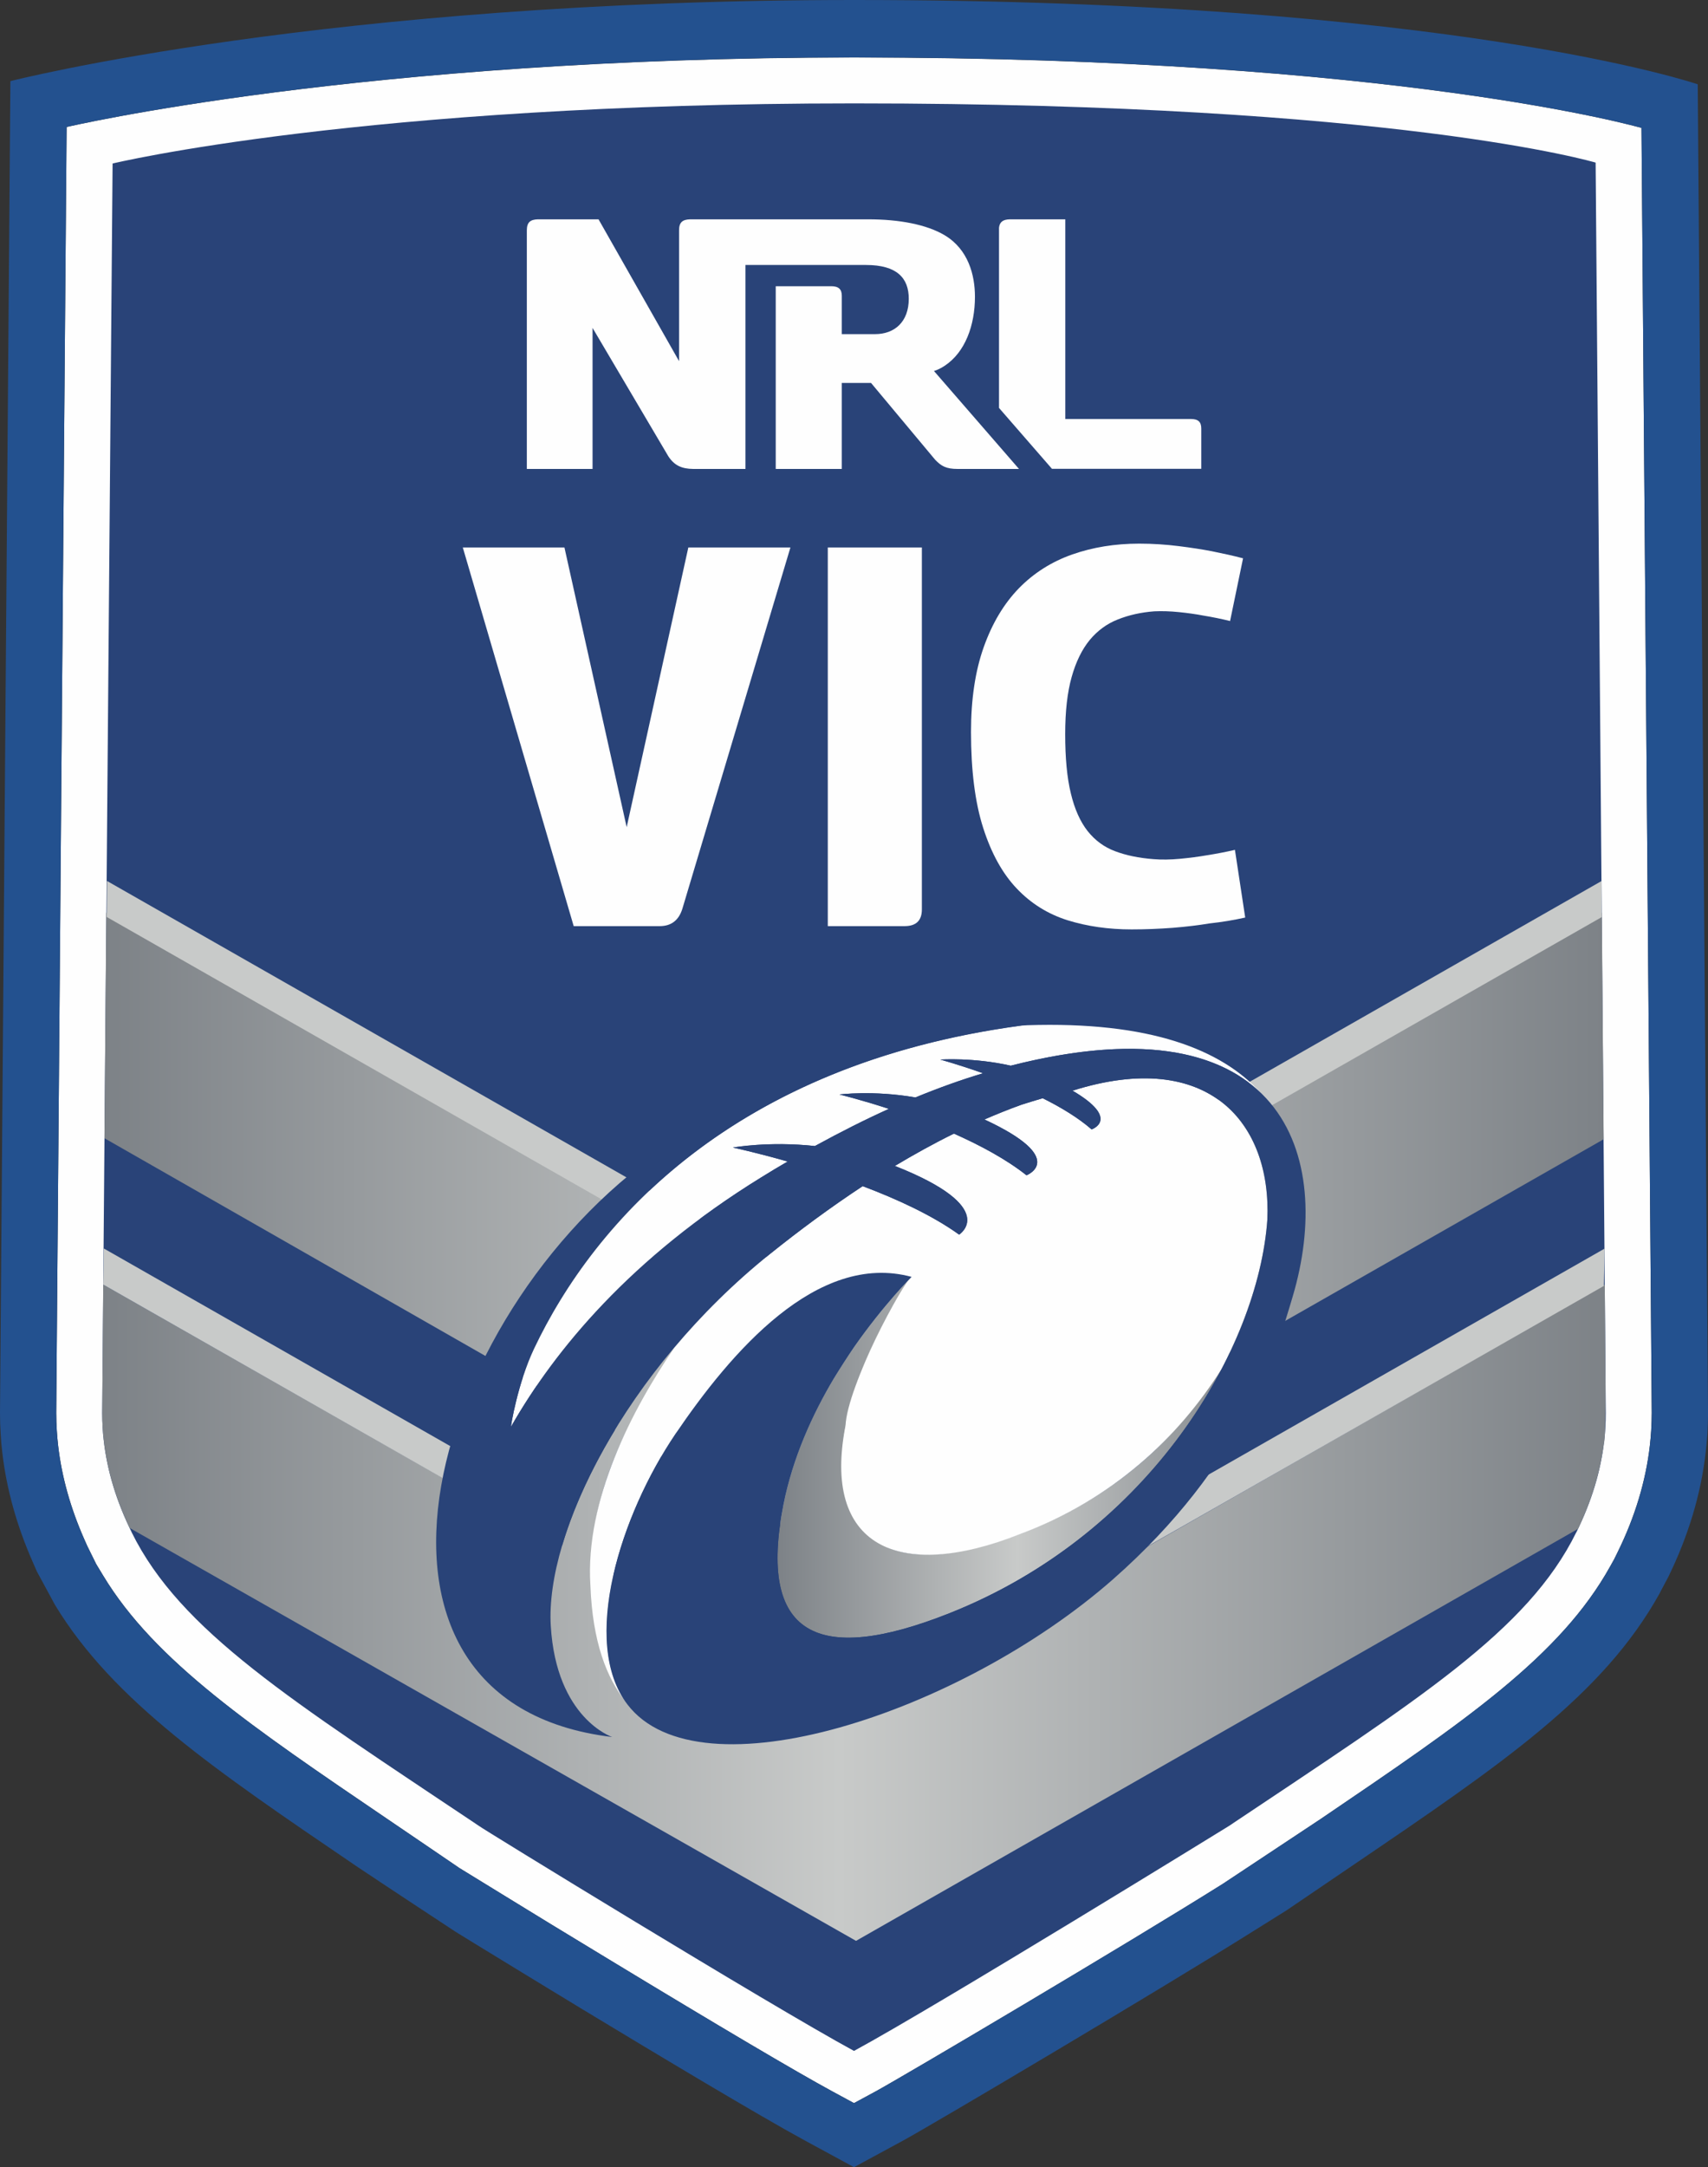 <?xml version="1.0" encoding="UTF-8"?>
<!DOCTYPE svg PUBLIC "-//W3C//DTD SVG 1.1//EN" "http://www.w3.org/Graphics/SVG/1.1/DTD/svg11.dtd">
<!-- Creator: CorelDRAW X7 -->
<svg xmlns="http://www.w3.org/2000/svg" xml:space="preserve" width="100%" height="100%" version="1.1" style="shape-rendering:geometricPrecision; text-rendering:geometricPrecision; image-rendering:optimizeQuality; fill-rule:evenodd; clip-rule:evenodd"
viewBox="0 0 15124 19179"
 xmlns:xlink="http://www.w3.org/1999/xlink">
 <rect x="0" y="0" width="15124" height="19179" fill="#333333" stroke="none"/>
 <defs>
  <style type="text/css">
   <![CDATA[
    .fil5 {fill:#FEFEFE}
    .fil6 {fill:#C8CAC9}
    .fil13 {fill:#294378}
    .fil0 {fill:#FEFEFE;fill-rule:nonzero}
    .fil11 {fill:#222F36;fill-rule:nonzero}
    .fil12 {fill:#412444;fill-rule:nonzero}
    .fil4 {fill:#23518F;fill-rule:nonzero}
    .fil1 {fill:#294378;fill-rule:nonzero}
    .fil7 {fill:url(#id0)}
    .fil8 {fill:url(#id1)}
    .fil9 {fill:url(#id2)}
    .fil10 {fill:url(#id3)}
    .fil2 {fill:url(#id4)}
    .fil3 {fill:url(#id5)}
   ]]>
  </style>
  <linearGradient id="id0" gradientUnits="userSpaceOnUse" x1="6766.86" y1="11119.3" x2="6815.73" y2="11119.3">
   <stop offset="0" style="stop-opacity:1; stop-color:#8B8E92"/>
   <stop offset="0.212" style="stop-opacity:1; stop-color:#A8AAAC"/>
   <stop offset="0.49" style="stop-opacity:1; stop-color:#C8CAC9"/>
   <stop offset="0.78" style="stop-opacity:1; stop-color:#A8AAAC"/>
   <stop offset="0.988" style="stop-opacity:1; stop-color:#8B8E92"/>
   <stop offset="1" style="stop-opacity:1; stop-color:#8B8E92"/>
  </linearGradient>
  <linearGradient id="id1" gradientUnits="userSpaceOnUse" xlink:href="#id0" x1="11208.7" y1="10902.6" x2="11213.9" y2="10902.6">
  </linearGradient>
  <linearGradient id="id2" gradientUnits="userSpaceOnUse" xlink:href="#id0" x1="11213.9" y1="10838.8" x2="11222" y2="10838.8">
  </linearGradient>
  <linearGradient id="id3" gradientUnits="userSpaceOnUse" x1="6884.6" y1="12708.1" x2="11208.7" y2="12708.1">
   <stop offset="0" style="stop-opacity:1; stop-color:#7D8287"/>
   <stop offset="0.49" style="stop-opacity:1; stop-color:#C8CAC9"/>
   <stop offset="1" style="stop-opacity:1; stop-color:#7D8287"/>
  </linearGradient>
  <linearGradient id="id4" gradientUnits="userSpaceOnUse" xlink:href="#id3" x1="924.77" y1="10971.2" x2="14199.6" y2="10971.2">
  </linearGradient>
  <linearGradient id="id5" gradientUnits="userSpaceOnUse" xlink:href="#id3" x1="904.57" y1="14158.3" x2="14216.4" y2="14158.3">
  </linearGradient>
 </defs>
 <g id="Layer_x0020_1">
  <g id="_1935020944672">
   <path class="fil0" d="M14621 12657l0 0c-3,49 -7,93 -12,137 -36,314 -132,632 -286,944l-30 61 -34 61c-444,799 -1286,1370 -2561,2235l-869 576c-863,541 -2831,1704 -3073,1836l-194 105 -194 -105c-317,-172 -993,-571 -1955,-1154 -369,-223 -715,-434 -968,-590l-378 -232 -57 -39c-202,-138 -397,-270 -582,-396 -1194,-810 -2057,-1395 -2514,-2152l-62 -102 -80 -162 -27 -61c-121,-274 -198,-551 -230,-824 -5,-42 -9,-88 -12,-136 -3,-50 -5,-104 -5,-155l92 -11380c0,0 2615,-615 6972,-615 4814,0 6973,623 6973,623l91 11372c0,48 -2,97 -5,153z"/>
   <path class="fil1" d="M14129 1439c0,0 -1757,-524 -6567,-524 -4360,0 -6565,532 -6565,532l-92 11057c0,44 1,87 4,131 2,38 5,76 10,114 30,267 111,535 246,809 0,0 0,1 0,1 432,877 1414,1488 3078,2601 -1,6 2576,1587 3319,1990l0 0c743,-403 3285,-1969 3319,-1990 1678,-1122 2646,-1724 3077,-2600l1 -1c135,-274 216,-542 246,-810 5,-38 8,-76 10,-114 3,-44 4,-87 4,-131l-90 -11065z"/>
   <polygon class="fil2" points="925,10073 7564,13865 14200,10082 14184,8078 7564,11853 941,8077 "/>
   <path class="fil3" d="M4977 13680l-4063 -2312 -1 140 -8 996c0,44 1,87 4,131l0 0c2,38 5,76 10,114l0 0c29,256 105,512 229,773l0 0 6432 3654 6393 -3646c121,-254 196,-503 228,-751l0 0c27,-73 11,-863 9,-1410l-6630 3795 -2346 -1338c48,-1358 1264,-2459 1531,-2685l0 0c-937,770 -1556,1753 -1788,2539l0 0z"/>
   <path class="fil4" d="M15033 746c0,0 -2176,-746 -7471,-746 -4670,0 -7470,718 -7470,718l-92 11786c0,62 2,126 6,184 3,60 8,116 14,164 37,323 128,649 269,969l37 85 161 297c515,850 1421,1464 2660,2306 185,125 886,586 886,586 45,28 96,59 151,93 254,156 601,367 971,592 675,408 1565,942 1976,1165l431 234 432 -234c259,-141 2249,-1319 3099,-1852l299 -187c204,-139 586,-398 586,-398 1329,-902 2215,-1504 2717,-2406l11 -22 65 -122c178,-363 291,-736 333,-1109 6,-51 10,-102 15,-164 3,-57 4,-110 5,-160l0 -2 0 -28 -91 -11749zm-412 11911l0 0c-3,49 -7,93 -12,137 -36,314 -132,632 -286,944l-30 61 -34 61c-444,799 -1286,1370 -2561,2235l-870 576c-862,541 -2830,1704 -3072,1836l-194 105 -194 -105c-317,-172 -993,-571 -1955,-1154 -369,-223 -715,-434 -968,-590l-378 -232 -57 -39c-202,-138 -397,-270 -583,-396 -1193,-810 -2056,-1395 -2513,-2151l-62 -103 -80 -162 -27 -61c-121,-274 -199,-551 -230,-824 -5,-42 -9,-88 -12,-136 -3,-50 -5,-104 -5,-155l92 -11380c0,0 2615,-616 6972,-616 4814,0 6973,624 6973,624l91 11372c0,48 -2,97 -5,153z"/>
   <path class="fil5" d="M8365 3237c182,-120 268,-359 268,-611 0,-192 -59,-419 -268,-544 -159,-95 -402,-141 -677,-141l-1577 0 -1 0 0 0c-68,2 -97,28 -97,97l0 1 0 1157 -713 -1255 -538 0c-68,2 -97,28 -97,98l0 2111 582 0 0 -1248 671 1136c53,81 118,111 221,112l462 0 0 -1805 1067 0c275,0 379,116 379,299 0,205 -126,313 -299,313l-294 0 0 -339c0,-57 -27,-85 -93,-85l-492 0 0 1617 585 0 0 -761 259 0c0,0 539,645 568,680 54,56 97,81 198,81l544 0 -753 -867c9,-2 47,-14 95,-46z"/>
   <path class="fil5" d="M10545 3708l-1112 0 0 -1767 -493 0c-59,2 -88,23 -94,74l0 1595 469 539 1322 0 0 -357c0,-57 -26,-84 -92,-84z"/>
   <path class="fil0" d="M5080 8196l-982 -3351 900 0 551 2475 546 -2475 904 0 -957 3198c-32,102 -99,153 -201,153l-761 0z"/>
   <path class="fil0" d="M7330 8196l0 -3351 833 0 0 3203c0,99 -51,148 -154,148l-679 0z"/>
   <path class="fil0" d="M11026 8120c-99,22 -204,40 -316,52 -96,16 -204,29 -326,39 -121,9 -242,14 -364,14 -204,0 -393,-27 -567,-81 -174,-55 -324,-148 -450,-281 -126,-132 -225,-311 -297,-536 -72,-225 -108,-508 -108,-850 0,-290 38,-541 113,-751 75,-211 179,-384 311,-520 132,-135 290,-235 472,-299 182,-64 380,-96 593,-96 122,0 238,8 350,22 112,14 209,29 292,45 99,20 191,40 278,63l-115 555c-77,-19 -155,-35 -235,-48 -67,-13 -140,-23 -218,-31 -78,-8 -151,-10 -218,-7 -118,9 -225,33 -323,72 -97,38 -180,99 -249,182 -68,83 -122,192 -160,328 -38,135 -57,303 -57,505 0,210 16,385 50,524 33,139 83,250 148,333 66,83 147,143 244,179 98,37 210,60 338,70 73,6 152,5 237,-3 84,-8 163,-18 237,-31 83,-13 166,-29 249,-48l91 599z"/>
   <polygon class="fil6" points="14183,8116 14181,7797 7565,11570 947,7796 945,8115 7565,11890 "/>
   <polygon class="fil6" points="14202,11380 14208,11050 7566,14838 7558,15169 "/>
   <polygon class="fil6" points="5005,13378 920,11049 914,11368 4938,13661 "/>
   <path class="fil7" d="M6765 11141c18,-15 35,-29 52,-43 0,0 -19,15 -52,43l0 0z"/>
   <path class="fil8" d="M11210 10913c1,-10 3,-20 4,-31 -1,10 -3,20 -4,31zm-1 10c0,-3 0,-6 1,-10l0 0c-1,4 -1,7 -1,10z"/>
   <path class="fil9" d="M11222 10796l0 -1 0 0 0 0 0 0c-2,29 -5,58 -8,87 6,-52 8,-83 8,-86z"/>
   <path class="fil10" d="M9119 13540c-786,321 -1553,372 -1652,-447l0 0c-100,-818 605,-1793 605,-1793l0 0c0,0 -242,239 -508,621l0 0c-57,82 -117,175 -181,279l0 0c-188,316 -363,698 -446,1118l0 0c-226,1144 286,1428 1469,959l0 0c1729,-686 2664,-2233 2803,-3354 -61,442 -388,1923 -2090,2617l0 0z"/>
   <path class="fil11" d="M6596 15440c2,0 4,0 0,0z"/>
   <path class="fil11" d="M9717 9366l-1 0c3,-1 2,-1 1,0z"/>
   <path class="fil12" d="M6596 15440c2,0 4,0 0,0z"/>
   <path class="fil5" d="M4728 11937c-144,305 -206,686 -203,689 389,-682 1065,-1497 2213,-2205 80,-50 159,-97 237,-142 -285,-81 -485,-124 -485,-124 0,0 314,-57 726,-13 230,-126 447,-235 655,-329 -255,-83 -438,-127 -438,-127 0,0 296,-39 673,26 212,-87 411,-158 599,-214 -218,-77 -379,-121 -379,-121 0,0 292,-21 624,54 1133,-289 1830,-131 2216,243 -347,-386 -983,-637 -2072,-601 -16,1 -31,2 -47,3 -2558,343 -3790,1746 -4319,2861z"/>
   <path class="fil5" d="M5228 14033c19,499 145,817 308,1020 -384,-557 -37,-1651 445,-2363 140,-206 2091,-1387 2091,-1390 -75,43 -570,967 -585,1317 -209,1057 456,1391 1549,958 819,-308 1398,-853 1781,-1460 241,-461 377,-922 405,-1320 38,-855 -518,-1523 -1725,-1143 431,253 169,343 169,343 -118,-103 -272,-196 -433,-276 -63,18 -126,38 -187,57 -111,40 -220,84 -329,131 750,348 373,494 373,494 -181,-143 -412,-266 -643,-369 -178,87 -352,184 -523,286 939,371 569,608 569,608 -235,-169 -546,-313 -854,-429 -286,188 -560,391 -822,601 -318,255 -600,536 -844,826 -377,550 -794,1352 -745,2109z"/>
   <path class="fil13" d="M8950 9431c-332,-75 -624,-54 -624,-54 0,0 161,43 379,121 -188,56 -387,127 -599,214 -377,-65 -673,-26 -673,-26 0,0 183,44 438,127 -208,94 -425,203 -655,329 -412,-44 -726,14 -726,14 0,0 200,42 484,123 -77,45 -156,92 -236,142 -1148,708 -1824,1523 -2213,2205 -3,-4 59,-384 203,-689 535,-1129 1791,-2555 4418,-2875 -47,-2 -103,-3 -166,-1 -594,49 -1780,249 -3005,1041 -2179,1410 -3152,4960 -554,5270 0,0 -495,-163 -544,-984 -49,-821 655,-2258 1940,-3290 262,-210 537,-413 822,-601 308,116 619,260 854,429 0,0 370,-237 -569,-608 171,-102 346,-199 523,-286 231,103 462,226 642,369 0,0 378,-146 -372,-494 108,-47 218,-91 329,-131 61,-19 124,-39 187,-57 161,80 315,173 433,276 0,0 262,-90 -169,-343 1207,-380 1763,288 1725,1143 -80,1128 -1021,2770 -2816,3482 -1183,469 -1695,185 -1469,-959 83,-420 258,-802 446,-1118 64,-104 124,-197 180,-279 267,-382 509,-621 509,-621 -837,-226 -1600,667 -2091,1390 -490,724 -843,1846 -426,2393 636,834 2950,80 4302,-1108 1152,-1014 1447,-2018 1591,-2506 362,-1223 -66,-2657 -2498,-2038z"/>
  </g>
 </g>
</svg>
